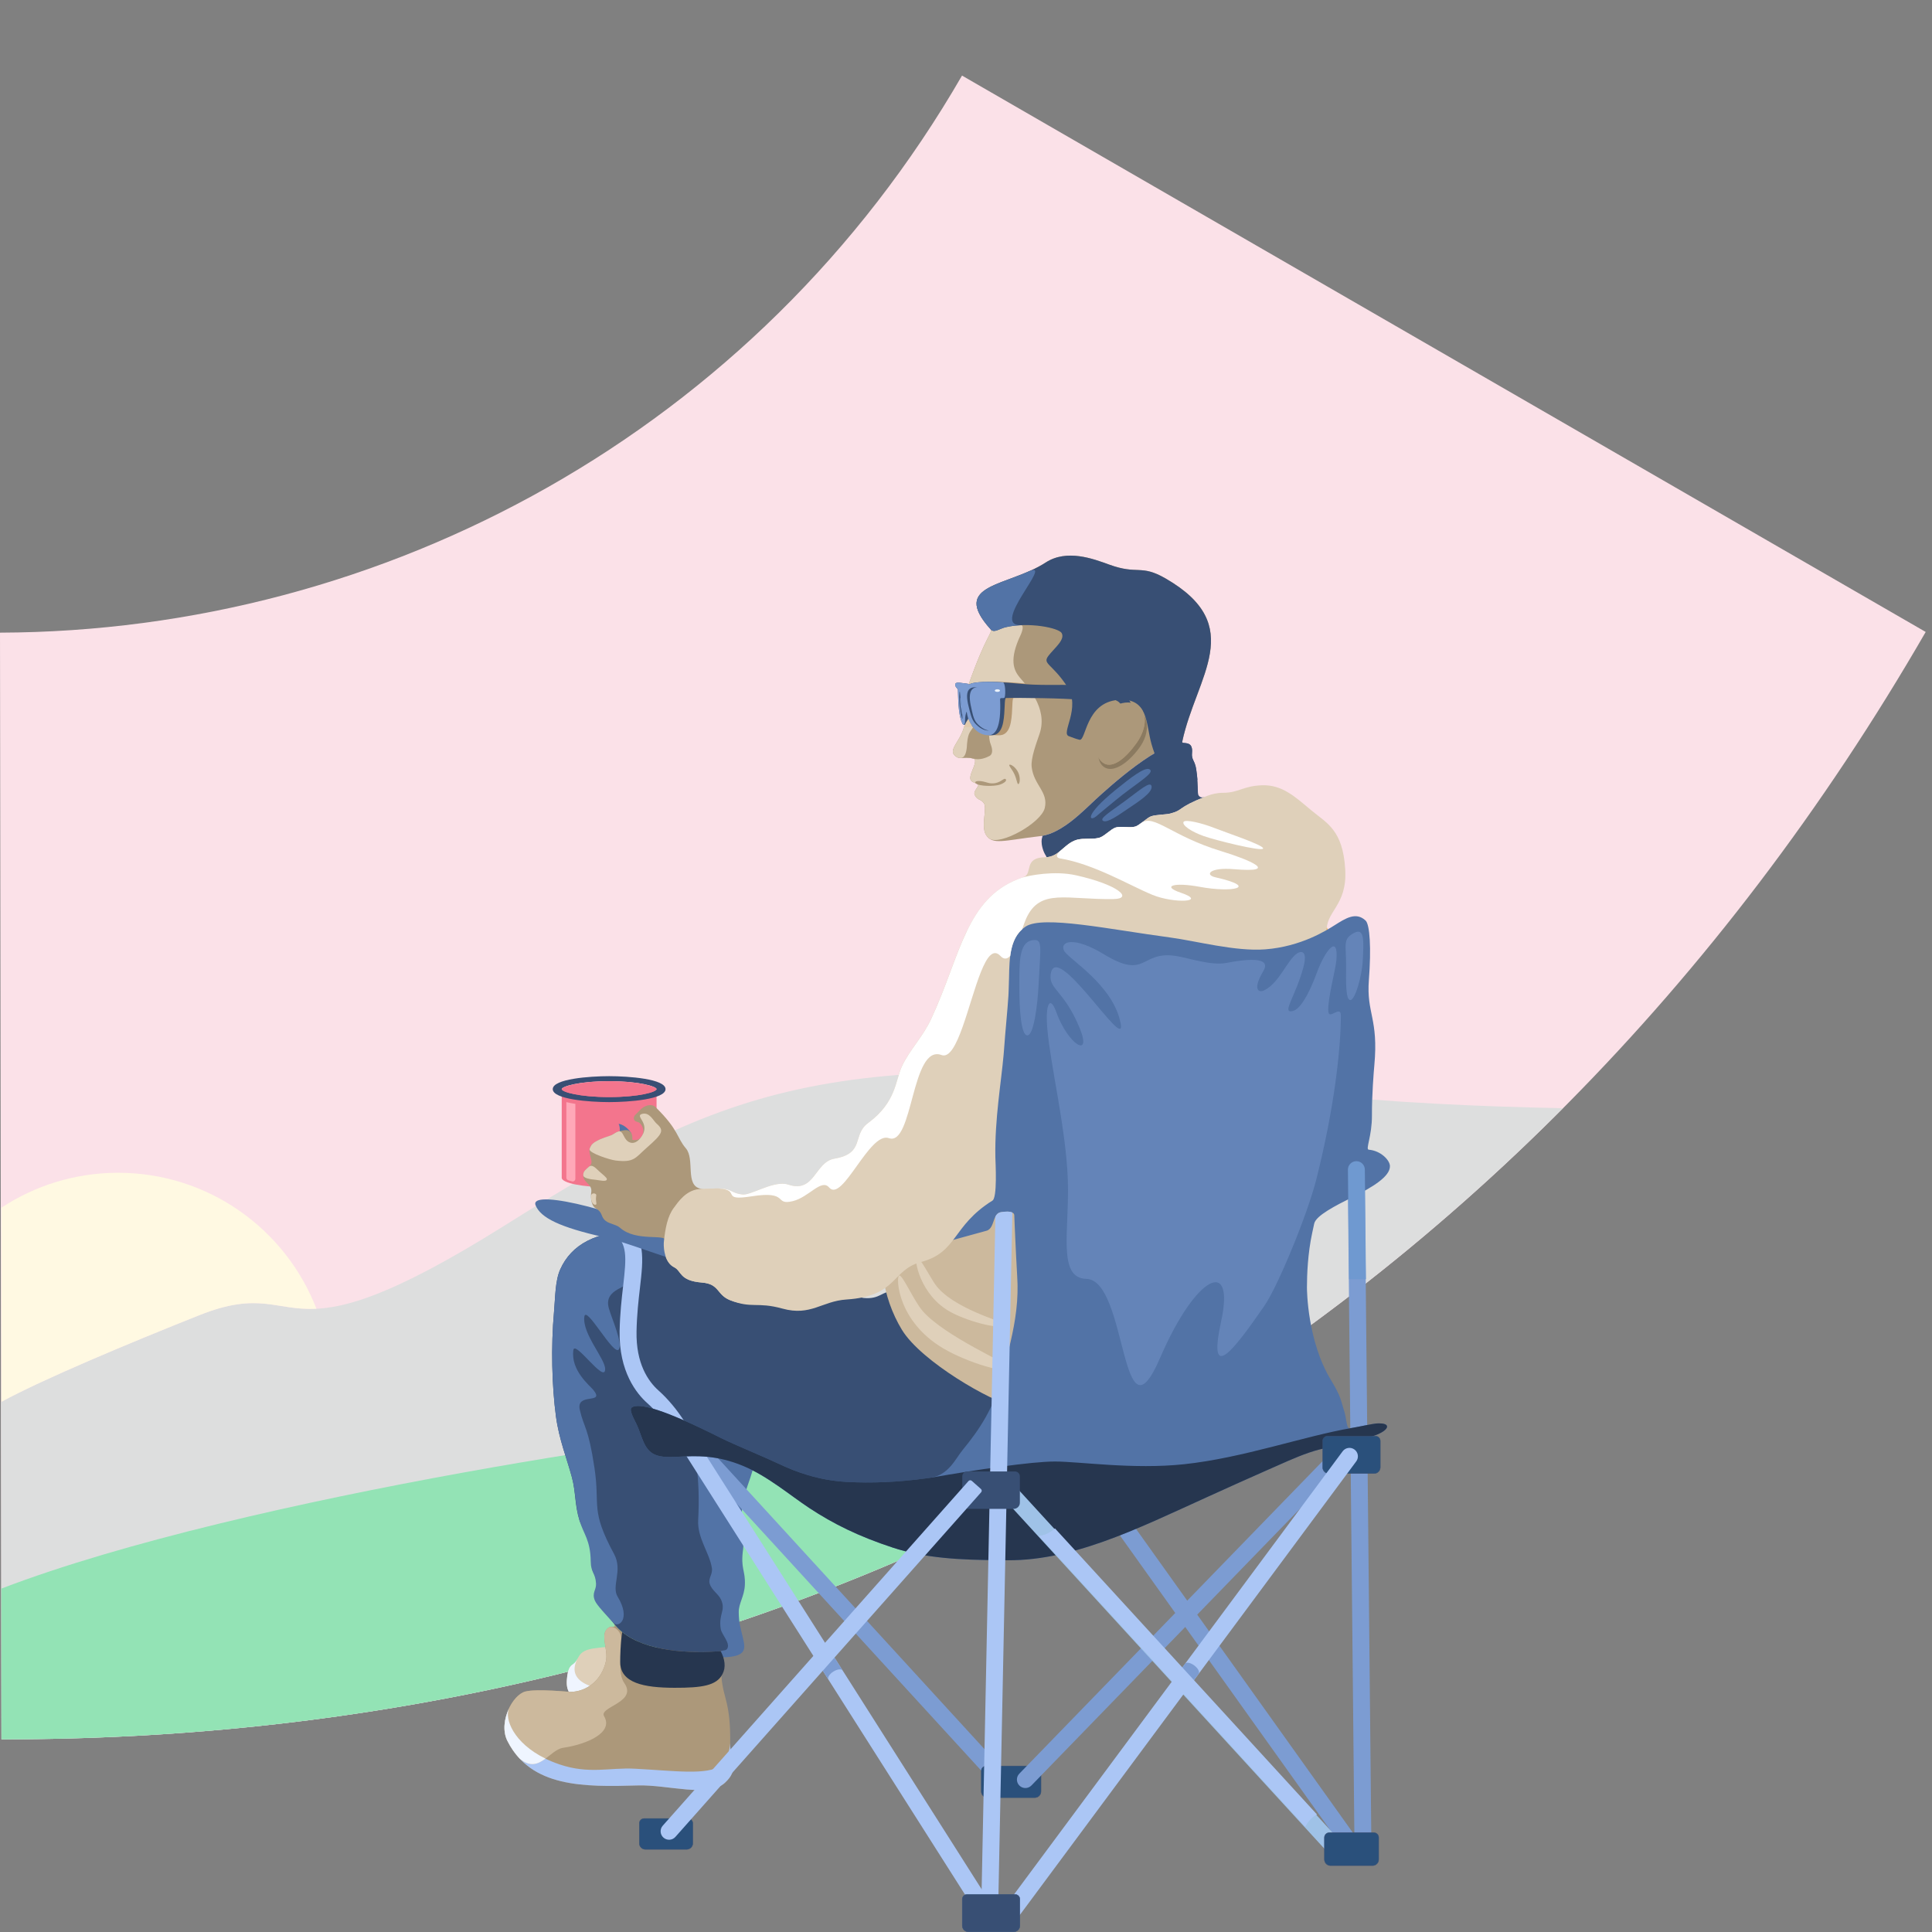 <?xml version="1.0" encoding="UTF-8"?> <!-- Generator: Adobe Illustrator 25.2.1, SVG Export Plug-In . SVG Version: 6.00 Build 0) --> <svg xmlns="http://www.w3.org/2000/svg" xmlns:xlink="http://www.w3.org/1999/xlink" id="Layer_1" x="0px" y="0px" viewBox="0 0 5092.17 5092.17" style="enable-background:new 0 0 5092.17 5092.17;" xml:space="preserve"><rect x="0" y="0" width="5092.17" height="5092.17" fill="#808080" stroke="none"/> <style type="text/css"> .st0{fill:none;} .st1{fill:#FBE1E8;} .st2{fill:#DDDEDE;} .st3{fill:#93E3B5;} .st4{fill:#5273A6;} .st5{fill:#7C9CD2;} .st6{fill:#2A507B;} .st7{fill:#384F74;} .st8{fill:#DFD0BA;} .st9{fill:#EFF5FF;} .st10{fill:#AC987A;} .st11{fill:#ABC6F5;} .st12{fill:#CCB99D;} .st13{fill:#26364F;} .st14{fill:#F59E00;} .st15{fill:#8B7A60;} .st16{fill:#B49772;} .st17{fill:#EBF2FB;} .st18{fill:#F095B3;} .st19{fill:#FFFFFF;} .st20{fill:#1E3653;} .st21{opacity:0.43;fill:#7C9CD2;} .st22{fill:#6F99D0;} .st23{fill:#F3758D;} .st24{fill:#FFA8B8;} .st25{fill:#E0CAAD;} .st26{fill:#9FC2E7;} .st27{fill:#345079;} .st28{fill:#FFF9E2;} </style> <g> <path class="st0" d="M714.32,10300.5c3.1,0.42,6.62,0.89,9.67,1.78C720.94,10301.86,717.42,10301.39,714.32,10300.5z"></path> </g> <g> <path class="st1" d="M0,1667.49l3.85,2916.83c2156.16,3.1,3996.31-1056.05,5071.7-2918.68L2535.6,199.2 C1993.21,1138.65,1011.07,1664.25,0,1667.49z"></path> <path class="st2" d="M3.85,4584.32c1610.58,2.31,3044.77-588.16,4115.68-1663.39c-219.4-4.4-452.64-14.35-696.16-40.45 c-1206.76-129.31-1471.12-41.08-2092.67,349.16c-614.27,385.67-517.69,122.37-804.81,236.61 c-183.37,72.96-413.14,168.92-523.21,229.04L3.85,4584.32z"></path> <path class="st0" d="M0,1667.49l3.85,2916.83c2156.16,3.1,3996.31-1056.05,5071.7-2918.68L2535.6,199.2 C1993.21,1138.65,1011.07,1664.25,0,1667.49z"></path> <path class="st3" d="M3.33,4187.14l0.52,397.18c1136.02,1.63,2184.23-291.74,3079.17-842.01c-331.7-13.12-649.68,2.15-975.21,13.73 C1898.73,3763.48,650.49,3939.33,3.33,4187.14z"></path> <g> <path class="st4" d="M1958.65,4082.7c-7.31,53.27,6.33,55.1,4.62,94.7c-1.28,29.62-16.43,48.72-16.17,71.6 c0.36,30.82,4.7,40.32,11.01,67.8c7.25,31.6,14.12,57.86-91.85,50c-65.18-4.84-108.56-209.05-108.56-369.81 c0-160.76,52.98-291.08,118.34-291.08c59.45,0,178.64-23.47,94.15,210.5C1940.17,3999.56,1962.85,4052.12,1958.65,4082.7z"></path> <g> <rect x="2214.53" y="3639.85" transform="matrix(0.737 -0.675 0.675 0.737 -2283.437 2626.685)" class="st5" width="44.56" height="1221.05"></rect> </g> <g> <path class="st6" d="M2727.49,4738.02h-124.87c-8.96,0-16.22-7.26-16.22-16.22v-54.28c0-7.12,5.77-12.9,12.9-12.9h131.52 c7.12,0,12.9,5.77,12.9,12.9v54.28C2743.71,4730.75,2736.45,4738.02,2727.49,4738.02z"></path> <path class="st7" d="M2727.49,4738.57h-124.86c-9.25,0-16.78-7.52-16.78-16.77v-54.28c0-7.42,6.03-13.45,13.45-13.45h131.52 c7.42,0,13.45,6.03,13.45,13.45v54.28C2744.27,4731.04,2736.74,4738.57,2727.49,4738.57z M2599.3,4655.17 c-6.8,0-12.34,5.54-12.34,12.34v54.28c0,8.63,7.03,15.66,15.67,15.66h124.86c8.64,0,15.67-7.03,15.67-15.66v-54.28 c0-6.81-5.54-12.34-12.34-12.34H2599.3z"></path> </g> <ellipse class="st0" cx="2217.28" cy="3393.35" rx="222.89" ry="92.79"></ellipse> <g> <rect x="3222.81" y="3897.9" transform="matrix(0.814 -0.581 0.581 0.814 -1964.852 2706.534)" class="st5" width="44.57" height="1048.8"></rect> </g> <g> <path class="st5" d="M2687.05,4706.44L2687.05,4706.44c-8.84-8.57-9.05-22.68-0.48-31.52l844.14-869.9l31.99,31.03 l-844.15,869.91C2709.99,4714.79,2695.88,4715.01,2687.05,4706.44z"></path> </g> <path class="st8" d="M1690.7,4420.56c0.29,29.97-76.78,58.22-104.67,58.22s-97.64,15.45-91.93-51.83 c2.2-25.91,7.06-34.76,15.62-40.16c19.31-12.2,7.91-36.82,59.7-42.67C1597.14,4340.99,1689.76,4322.4,1690.7,4420.56z"></path> <path class="st9" d="M1641.81,4453.29c-39.26,5.58-159.92-6.96-119.19-82.31c-3.22,5.9-6.23,11.61-12.9,15.82 c-8.56,5.4-13.42,14.25-15.62,40.16c-5.72,67.28,64.04,51.83,91.93,51.83c9.92,0,26.08-3.62,42.75-9.58 C1647.58,4458.84,1656.67,4451.17,1641.81,4453.29z"></path> <path class="st10" d="M1901.67,4421.52c-0.55-6.24,6.22-12.13,5.87-19.76c-0.48-10.37-7.64-35.41-7.88-46.23 c-0.04-2.04,0.72-3.21,1.94-3.95c-91.99,8.06-231.21,0.8-285.93-75.34c-9.77-13.6-18.89-25.22-29.7-33.76 c14.36,16.03,31.74,34.16,34,41.52c2.08,6.76-7.97,0.42-16.16,6.02c-24.28,16.61,0.11,56.78-6.8,88.42 c-10.52,48.23-48.56,80.41-94.21,80.97c0,0-88.26-8.8-118.04-1.11c-34.52,8.91-71.83,81.85-47.33,130.29 c62.07,122.73,200.28,121.56,344.02,117.3c78.35-2.32,186.52,32.86,229.25-7c38.97-36.35,13.31-53.26,13.88-104.1 C1925.8,4486.85,1906.64,4477.95,1901.67,4421.52z"></path> <path class="st11" d="M1900.23,4652.61c-33.2,27.67-125.13,14.37-227.48,9.14c-66.69-3.41-120.22,15.05-198-11.33 c-114.9-38.97-147.18-117.01-132.95-147.94c-12.71,26.54-17.63,59.87-4.37,86.09c62.07,122.73,200.28,121.56,344.02,117.3 c78.35-2.32,186.52,32.86,229.25-7c38.97-36.35,13.31-53.26,13.88-104.1C1924.49,4597.99,1921.65,4634.76,1900.23,4652.61z"></path> <path class="st7" d="M3287.77,3741.17c-53.41-95.18-480.22-411.25-711.25-501.38c-130.38-50.86-65.79,171.33-218.35,163.08 c-32.83-1.77-37.87,22.57-81.91,18.2c-12.65-1.25-39.89-15.16-67.9-16.56c-36.12-1.81-31.23-0.38-66.32-10.03 c-18.07-4.97-32.76-13.51-52.89-22.1c-29.02-12.39-61.34-9.43-82.27-16.89c-144.4-51.45-302.22-110.67-328.72-110.81 c-105.71-0.56-172.05,34.87-201.63,101.27c-13.45,30.18-12.99,74.83-16.27,111.21c-8.34,92.32-5.65,196.46,5.14,276.5 c8.19,60.74,28.6,109.99,42.17,160.73c10.08,37.7,7.12,73.27,19.96,113.4c7.84,24.48,39.4,46.24,37.55,107.23 c-0.29,9.48-5.34,10.06-4.18,19.66c1.54,12.68,17.66,31.75,19.46,44.52c2.44,17.27-12.5,23.66-8.3,40.39 c1.55,6.14,5.42,11.12,13.62,20.27c10.81,8.55,20.23,22.77,30,36.36c54.72,76.14,193.95,83.4,285.93,75.34 c3.54-2.15,10.99-0.56,14.41-5.07c10.94-14.46-14.03-37.96-16.4-53.07c-6.24-39.7,13.44-47.51,1.41-76.04 c-6.81-16.16-24.96-25.11-30.48-43.09c-4.5-14.65,8.39-24.28,5.75-41.38c-6.27-40.61-38.84-78.78-36.13-126.91 c6.11-108.48-7.85-203.22-33.56-238.24c-20.59-28.04,51.21,13.52,189.65,76.61c43.92,20.02,445.25,184.11,534.72,205.55 c225.2,53.99,405.35,4.92,540.93-61C3231,3911.57,3324.1,3805.93,3287.77,3741.17z"></path> <path class="st4" d="M1678.15,3244.68c-105.71-0.56-172.05,34.87-201.63,101.27c-13.45,30.18-12.99,74.83-16.27,111.21 c-8.34,92.32-5.65,196.46,5.14,276.5c8.19,60.74,28.6,109.99,42.17,160.73c10.08,37.7,8.22,72.93,19.96,113.4 c10.35,35.64,28.77,50.71,29.46,108.1c0.36,29.4,12.45,29.78,13.97,58c0.94,17.42-11.91,24.27-2.79,45.3 c5.33,12.28,29.89,37.36,43.72,53.24c1.44,1.22,2.75,2.47,3.78,3.79c13.06,16.74,48.87-7.61,12.25-67.86 c-17.16-28.23,14.34-68.5-9.47-112.54c-63.38-117.24-36.32-125.31-51.54-226.39c-16.59-110.2-27.66-105-38.76-153.73 c-10.66-46.79,67.81-12.87,35.65-52.32c-9.55-11.71-59.96-51.31-52.6-104.96c3.74-27.27,82.76,89.23,83.83,50.73 c0.76-27.5-60.3-92.44-54.95-138.43c3.88-33.37,76.91,104.03,90.91,86.1c11.53-14.77-18.97-82.26-26.32-108.68 c-14.77-53.14,55.85-53.14,57.11-75.73C1667.21,3274.57,1688.03,3244.73,1678.15,3244.68z"></path> <g> <path class="st0" d="M1628.04,4490.21c21.19-13.18-11.25-26-5.07-36.9c5.47-9.65,31.87,4.67,37.3-5.79 c4.97-9.57-24.35-15.82-25.39-61.22c-0.26-11.19,31.58,15.58,30.62-22.33c-0.22-8.53-31.65-6.79-29.03-31.95 c2.3-22.1-1.65-25.71-4.02-29.78c-5.89-10.08-19.81-17.99-28.63-12.23c-24.28,16.61,0.11,56.78-6.8,88.42 c-10.52,48.23-48.56,80.41-94.21,80.97c0,0-88.26-8.8-118.04-1.11c-34.52,8.91-71.83,81.85-47.33,130.29 c9.11,18.02,19.9,33.29,32.07,46.35c50.69,43.47,78.21-22.76,114.57-28.19c62.54-9.34,144.23-39.47,104.49-93.17 C1565.7,4482.67,1607.61,4502.92,1628.04,4490.21z"></path> </g> <g> <path class="st12" d="M1649.54,4442.79c-4.79-9.66-14.87-15.14-14.66-56.5c0.06-11.19,31.58,15.58,30.62-22.33 c-0.22-8.53-31.65-6.79-29.03-31.95c2.3-22.1-1.65-25.71-4.02-29.78c-5.89-10.08-19.81-17.99-28.63-12.23 c-24.28,16.61,0.11,56.78-6.8,88.42c-10.52,48.23-48.56,80.41-94.21,80.97c0,0-88.26-8.8-118.04-1.11 c-34.52,8.91-71.83,81.85-47.33,130.29c9.11,18.02,19.9,33.29,32.07,46.35c50.69,43.47,78.21-22.76,114.57-28.19 c62.54-9.34,133.87-39.74,108.17-83.25C1578.24,4499.78,1672.06,4488.17,1649.54,4442.79z"></path> </g> <path class="st13" d="M1640.03,4301.77c-4.76,27.99-5.41,65.12-5.41,78.55c0,55.73,62.59,68,142.93,68.19 c73.07,0.17,111.19-5.67,126.98-36.35c9.13-17.74,6.05-39.59-5.09-60.42C1819.09,4358.51,1704.07,4353.49,1640.03,4301.77z"></path> <path class="st0" d="M1667.9,4361.63c0,25.89,3.95,53.93-3.74,53.93s-19.57-20.54-19.98-56.44c-0.3-25.89,4.86-37.12,12.55-37.12 S1667.9,4335.74,1667.9,4361.63z"></path> <g> <path class="st10" d="M2522.36,1995.95c8.17,4.79,22.82-2.2,43.87,3.72c10.55,2.97-3.09,28.09-6.79,39.75 c-7.43,23.44,6.97,20.65,17.87,28.1c5.6,3.83-13.57,17.34-8.15,27.93c7.76,15.16,15.17,9.29,24.14,21.64 c9.16,12.62-8.47,60.66,5.49,83.31c17.13,27.8,47.05,14.48,142.26,3.49c1.5-0.17,2.61-0.3,3.54-0.39c0.03,0,0.05-0.01,0.09-0.02 c56.51-8.43,113.08-68.94,143.09-96.45c35.75-32.76,170.69-155.54,233.87-148.66c0.02,0,0.04,0,0.06,0 c-3.71-0.33-6.28-0.73-5.71-3.41c36.36-172.14,172.99-305.65-44.44-430.62c-65.34-37.55-72.11-8.6-147.77-36.11 c-42.43-15.43-111.95-41.82-167.84-5.49c-98.14,63.79-253.28,55.03-145.46,175.21c7.59,8.45-10.88,13.58-57.54,146.24 c-3.95,11.22-0.67,30.63,3.16,45.4c2.09,8.06,11.56,12.73,12.41,19.9c1.35,11.52-19.79,20-28.58,49.7 C2528.32,1958.45,2494.13,1979.38,2522.36,1995.95z"></path> </g> <path class="st8" d="M2522.36,1995.95c8.17,4.79,22.82-2.2,43.87,3.72c10.55,2.97-3.09,28.09-6.79,39.75 c-7.43,23.44,6.97,20.65,17.87,28.1c5.6,3.83-13.57,17.34-8.15,27.93c7.76,15.16,15.17,9.29,24.14,21.64 c9.16,12.62-8.47,60.66,5.49,83.31c2.77,4.49,5.93,7.81,9.59,10.34c29,18.01,136.06-41.79,145.34-81.27 c9.97-42.37-29.07-60.13-34.53-107.95c-2.68-23.47,12.44-62.54,20.94-87.94c23.07-68.93-35.6-127.73-52.35-147.88 c-15.86-19.09-28.91-46.86,2.66-112.89c1.76-3.69,10.28-25.28,0.42-25.01c-82.48,2.26,85.25-168.54,23.48-142.91 c-0.17,0.07-0.37,0.14-0.54,0.21c-93.15,41.4-196.59,48.92-103.34,152.85c7.59,8.45-10.88,13.58-57.54,146.24 c-3.95,11.22-0.67,30.63,3.16,45.4c2.09,8.06,11.56,12.73,12.41,19.9c1.35,11.52-19.79,20-28.58,49.7 C2528.32,1958.45,2494.13,1979.38,2522.36,1995.95z"></path> <path class="st14" d="M2830.26,2785.96l-50.87-12.11l53.57-228.14l8.1-91.78l72.89-37.79l132.28,59.39l242.96,99.88l116.08,18.9 l43.19-118.78l49.07-30.55l37.31,170.93l-18.9,180.87c0,0-70.19,121.48-615.49,0L2830.26,2785.96z"></path> <g> <rect x="3559.4" y="2596.54" transform="matrix(1 -0.01 0.01 1 -38.056 36.874)" class="st5" width="44.57" height="2276.05"></rect> </g> <g> <path class="st11" d="M2557.49,5015.63l-790.18-1243.71c-18.53-29.17-39.17-53.98-61.35-73.74 c-28.08-25.03-74.9-82.99-72.8-189.9c0.91-46.54,5.36-85.01,9.28-118.94c9.02-77.94,11.25-110.74-24.5-140.27l28.38-34.36 c55.85,46.13,49.38,102.18,40.4,179.76c-3.81,32.94-8.13,70.29-8.99,114.7c-1.68,84.6,30.55,131.39,57.89,155.75 c25.24,22.5,48.56,50.46,69.31,83.11l790.18,1243.71L2557.49,5015.63z"></path> </g> <g> <rect x="1237.13" y="4292.21" transform="matrix(0.023 -1 1 0.023 -2610.487 5957.857)" class="st0" width="1011.47" height="44.56"></rect> </g> <g> <rect x="2647.27" y="4030.36" class="st0" width="44.57" height="626.53"></rect> </g> <path class="st10" d="M2683.66,2035.92c6.53,14.06,4.24,28.97,0.73,30.61c-3.52,1.63-4.05-11.6-10.57-25.66 c-6.53-14.06-16.58-23.63-13.06-25.26S2677.13,2021.86,2683.66,2035.92z"></path> <path class="st15" d="M3002.45,1971.7c-29.07,39.35-66.1,64.54-90.08,51.53c-23.99-13.01-24.52-58.42-1.2-101.43 s61.84-67.6,85.67-54.31C3027.47,1884.58,3033.41,1929.77,3002.45,1971.7z"></path> <path class="st16" d="M2995.91,1958.03c-28.34,39.88-61.68,67.32-85.67,54.31c-23.99-13.01-24.52-58.42-1.2-101.43 s61.84-67.6,85.67-54.31C3025.33,1873.69,3023.88,1918.67,2995.91,1958.03z"></path> <path class="st0" d="M2979.64,1950.41c-25.03,33.77-55.64,56.18-79.63,43.17c-23.99-13.01-27.23-53.43-7.24-90.29 c19.99-36.85,55.77-56.42,79.63-43.17C3003.06,1877.16,3004.35,1917.07,2979.64,1950.41z"></path> <path class="st16" d="M2965.75,1848.05c-52.03-28.97-78.17-0.35-101.43-3.53c-31.77-4.34-166.53-5.84-192.64-4.73 c-5.07,0.22-1.81,33.78-7.32,63.3c-7.11,38.05-28.19,34.83-35.92,34.93c-19.17,0.24-32.12-7.3-44.04-21.85 c-8.2-10.01-10.34-22.16-12.52-23.09c-2.07-0.89-0.32,15.75-2.36,16.07c-5.2,0.82-10.61,2.19-12.59-1.8 c-9.43-19.05-11.06-48.39-12.01-88.95c-0.07-3.09-6.81,9-6.73,4.21c0.18-9.84,7.36-16.63,30.36-14.1c1.73,0.19,3.06-4.47,4.4-4.41 c3.17,0.16,3.85-3.94,27.48-6c27.63-2.41,64.02-0.29,107.45,3.95c101.54,9.92,198.1-9.87,266.67,25.16 c21.18,10.82,11.7,12.51,2.04,15.08C2971.75,1843.6,2971.8,1851.42,2965.75,1848.05z"></path> <path class="st7" d="M2999.59,1902.59c5.09,11.9-0.28,20.51-2.87,23.4c-5.71,6.36-15.13,2.59-18.46-5.76 c-5.64-14.15-14.52-62.08-32.65-72.18c-52.03-28.97-78.17-0.35-101.43-3.53c-31.77-4.34-166.53-5.84-192.64-4.73 c-5.07,0.22-1.81,33.78-7.32,63.3c-7.11,38.05-28.2,34.83-35.92,34.93c-19.17,0.24-32.11-7.3-44.04-21.85 c-8.2-10.01-10.34-22.16-12.52-23.09c-2.07-0.89-0.32,15.75-2.36,16.07c-5.2,0.82-10.61,2.19-12.59-1.8 c-9.43-19.05-11.06-48.39-12.01-88.95c-0.07-3.09-7.32-8.05-7.23-12.83c0.18-9.84,9.92-5.99,32.92-3.46c1.73,0.19,1,1.94,2.34,2 c3.17,0.16,3.85-3.94,27.48-6c27.63-2.41,64.02-0.29,107.45,3.95c101.54,9.92,198.1-9.87,266.67,25.16 C2986.2,1843.48,2987.02,1873.21,2999.59,1902.59z"></path> <path class="st0" d="M2690.84,1863.88c0,3.82,2.38-7.28-31.3-9.24c-19.99-1.17-55.07-6.86-55.07-10.69 c0-3.82,39.25,3.59,50.47,4.21C2678.53,1849.48,2690.84,1860.06,2690.84,1863.88z"></path> <ellipse class="st0" cx="2640.5" cy="1860.52" rx="6.82" ry="10.15"></ellipse> <path class="st12" d="M2792.91,3116.07c428.13,423.25-6.33,610.48-127.32,588.03c-50.2-9.31-236.32-114.04-288.31-198.97 c-51.99-84.93-75-212.5-10.94-238.17C2413.73,3247.98,2722.09,3046.07,2792.91,3116.07z"></path> <path class="st8" d="M2432.55,3456.27c58.57,66.3,225.35,138.05,226.61,146.55c3.38,22.8-108.9-10.9-173.27-49.03 c-121.16-71.78-124.65-187.76-116.08-191.8C2378.39,3357.95,2408.72,3429.3,2432.55,3456.27z"></path> <path class="st8" d="M2464.62,3384.76c44.93,64.16,181.1,98.75,181.86,105.24c2.03,17.43-89.95-4.06-141.13-31.99 c-81.15-44.27-96.49-140.33-89.3-143.72C2423.24,3310.91,2451.59,3366.15,2464.62,3384.76z"></path> <path class="st7" d="M3152.92,2028.37c-3.73-25.24-13.04-24.83-11.18-44.07c3.47-35.88-27.58-20.64-25.75-29.34 c36.36-172.14,172.99-305.65-44.44-430.62c-65.34-37.55-72.11-8.6-147.77-36.11c-42.43-15.43-111.95-41.82-167.84-5.49 c-98.14,63.79-253.28,55.03-145.46,175.21c0.22,0.25,0.41,0.49,0.59,0.73c0,0,0.01,0.01,0.01,0.01 c8.74,10.7,23.44-1.81,39.28-5.53c61.81-14.51,140.23,1.96,147.83,15.31c9.95,17.47-19.47,39.88-34.71,59.88 c-16.9,22.17,8.77,19.7,49.13,80.83c37.75,57.17-17.74,123.47,4.55,131.16c11.53,3.98,15.87,6.47,27.84,9.43 c17.96,4.45,15.49-98.71,102.91-105.12c79.74-5.85,71.8,63.05,87.21,116.81c20.41,71.22,57.06,115.71,78.62,112.33 c15.19-2.38,29.25-8.83,42.29-18.41C3155.44,2047.85,3154.49,2038.97,3152.92,2028.37z"></path> <path class="st10" d="M2617.86,1874.04c10.16-29-6.54-46.72-19.32-38.82c-15.35,9.49-3.85,27.87-27.97,72.07 c-13.26,24.29-18.41,19.75-21.67,52.38c-0.6,6.01-0.36,36.63-15.75,38.01c8.28-0.26,19.27-1.9,33.08,1.98 c15.9,4.51,32.9-2.4,41.97-7.22c4.75-2.52,11.1-10.59,2.63-31.75c-4.06-10.16-5.34-30.16-2.9-46.69 C2612.11,1885.75,2614.64,1883.22,2617.86,1874.04z"></path> <path class="st0" d="M2557.34,1888.7c-4.08-10.87-2.44-18.16-4.94-17.11c-2.55,1.07-4.5,11.74-4.5,20.46 c0,2.85-0.42,8.26-2.18,10.47c-0.53,0.67-1.24,1.21-1.99,0.95c-0.88-0.29-2.56-0.14-2.47,0.15c0.27,0.9,5.62,3.33,6.85,3.85 C2552.33,1909.25,2560.4,1896.87,2557.34,1888.7z"></path> <path class="st5" d="M2580.3,1798.12c-23.62,2.06-24.3,6.15-27.48,6c-1.33-0.07-0.6-1.81-2.34-2c-23-2.53-32.74-6.38-32.92,3.46 c-0.09,4.78,7.16,9.75,7.23,12.83c0.95,40.56,2.58,69.9,12.01,88.95c1.98,3.99,7.39,2.62,12.59,1.8 c2.05-0.32,1.59-18.17,2.35-16.05c0.09,0.26,0.52,1.95,0.67,2.33c1.44,3.75,4.54,11.8,11.86,20.74 c11.49,14.03,23.99,21.46,42.03,21.77c16.78-1.02,33.08-18.5,29.68-95.07c-0.26-5.83,10.74-0.16,12.16-5.28 c2.86-10.31,1.27-38.67-4.67-39.18C2619.16,1796.9,2597.93,1796.58,2580.3,1798.12z"></path> <path class="st5" d="M2623,1873.05c-0.49,27.55,0.87,51.94-18.23,52.46c-10.74,0.29-24.44-7.06-35.7-20.11 c-8.98-10.41-12.79-30.58-15.53-41.04c-14.86-56.64,9.3-53.43,28.42-53.14c13.63,0.21,25.53,0.15,32.75,11.81 C2619.15,1830.2,2623.36,1852.74,2623,1873.05z"></path> <path class="st7" d="M2533.41,1859.42c2.5,20.08,4.01,35.21,3.03,35.33c-0.98,0.12-4.38-12.73-6.89-32.8 c-2.5-20.08-0.95-39.08,0.03-39.2S2530.91,1839.34,2533.41,1859.42z"></path> <path class="st7" d="M2547.76,1875.58c-1.95,3.07-4.35,15.14-4.14,22.66c0.08,2.85-0.2,8.27-1.9,10.52 c-0.42,0.56-0.97,1.09-1.57,1.12c2.55,0.54,5.89-0.19,9.23-0.71c1.37-0.22,2.1-11.33,2.35-16.01 C2550.02,1887.72,2548.81,1882.25,2547.76,1875.58z"></path> <ellipse class="st17" cx="2628.82" cy="1820.17" rx="6.82" ry="3.41"></ellipse> <path class="st7" d="M2574.08,1905.4c-8.98-10.41-11.88-30.53-14.36-41.06c-9.62-40.77,1.34-52.87,17.78-53.21 c-18.13-0.34-37.68,0.92-23.96,53.23c2.75,10.47,6.56,30.64,15.53,41.04c11.25,13.05,24.96,20.4,35.7,20.11 c0.43-0.01,0.71-0.19,1.12-0.23C2595.86,1923.98,2584.02,1916.92,2574.08,1905.4z"></path> <path class="st5" d="M2533.35,1857.1c1.26,10.14,3.33,26.42,2.78,26.49c-0.55,0.07-3.69-15.04-4.96-25.18 c-1.26-10.14-0.26-19.77,0.29-19.84C2532.01,1838.5,2532.09,1846.96,2533.35,1857.1z"></path> <path class="st4" d="M2691.06,1647.86c-0.08,0-0.11-0.06-0.19-0.06c-82.48,2.26,85.25-168.54,23.48-142.91 c-0.17,0.07-0.36,0.14-0.54,0.21c-93.15,41.4-196.59,48.92-103.34,152.86c0.22,0.25,0.41,0.49,0.59,0.73c0,0,0.01,0.01,0.01,0.01 c8.74,10.7,23.44-1.81,39.28-5.53C2663.47,1650.09,2677.31,1648.48,2691.06,1647.86z"></path> <g> <path class="st7" d="M2747.69,2234.79c5.29,20.35,14.93,24.61,7.86,24.65c36.73-0.76,48.67-35.96,82.88-45.97 c17.06-4.99,42.18-0.22,59.75-5.59c12.8-3.91,29.22-22.17,41.95-26.57c13.97-4.83,38.52,1.58,52.35-2.74 c11.29-3.53,30.72-23.3,41.36-27.01c13.26-4.62,38.98-4.22,50.85-7.3c35.59-9.25,15.58-14.36,92.19-44.54 c2.71-1.07,5.42-2.1,8.13-3.15c-11.07,4.12-16.6,7.69-22.96,2.99c-9.04-6.68-1.04-16.57-9.11-71.19 c-3.73-25.24-13.04-24.83-11.18-44.07c2.4-24.82-11.71-25.18-20.04-25.92c-0.02,0-0.04,0-0.06,0 c-63.18-6.88-198.11,115.89-233.87,148.66c-30.01,27.51-86.58,88.02-143.09,96.45c-0.03,0-0.06,0.01-0.09,0.02 C2753.11,2202.68,2740.31,2206.39,2747.69,2234.79z"></path> <path class="st6" d="M2755.55,2259.43c-3.01,0.01-5.77,0.15-8.35,0.38C2749.98,2259.67,2752.75,2259.49,2755.55,2259.43z"></path> </g> <path class="st4" d="M3029.79,2027.63c14.39,8.02-22.99,29.86-70.29,66.3c-21.15,16.3-65.91,54.14-70.88,58.08 c-17.94,14.23-31.31-2.37,51.45-69.84C2980.98,2048.83,3017.57,2020.82,3029.79,2027.63z"></path> <path class="st4" d="M3035.24,2072.81c2.24,16.37-33.12,39.24-64.22,60.04c-21.85,14.61-52.47,37.17-63.53,30.77 c-10.58-6.12,17.09-22.58,58.29-52.83C3002.76,2083.64,3033,2056.44,3035.24,2072.81z"></path> <path class="st0" d="M2994.71,1856.61c-8.99-5.02-20.07-4.63-31.63,0.09c3.25,0.67,6.38,1.79,9.33,3.43 c30.65,17.03,31.95,56.95,7.24,90.29c-25.03,33.77-55.64,56.18-79.63,43.17c-2.2-1.19-4.15-2.68-6-4.31 c2.73,10.48,8.09,18.66,16.22,23.07c23.99,13.01,57.33-14.43,85.67-54.31C3023.88,1918.67,3025.34,1873.69,2994.71,1856.61z"></path> <path class="st10" d="M2634.07,2068.44c14.05-4.44,20.03-11.12,16.84-14.55c-5.19-5.58-13.18,10.86-34.84,10.8 c-6.69-0.02-7.76-0.11-18.16-3.18c-19.22-5.68-32.22-2.38-25.98,3.1C2581.51,2073.02,2620.52,2072.73,2634.07,2068.44z"></path> <path class="st10" d="M2995.91,1958.03c-28.34,39.88-61.68,67.32-85.67,54.31c-23.99-13.01-36.83-59.76-16.43-104.23 c24.41-53.17,77.07-64.8,100.9-51.51C3025.33,1873.69,3023.88,1918.67,2995.91,1958.03z"></path> <path class="st8" d="M3497.24,2457.61c-5.35-55.78,54.26-68.42,48.36-166.33c-6.24-103.65-47.97-121.17-89.65-155.71 c-41.2-34.14-75.8-67.92-130.14-65.82c-49.85,1.93-61,19.56-101.08,19.83c-18.46,0.12-30.54,3.58-39.24,6.79 c-2.33,0.9-4.66,1.79-6.99,2.71c-0.02,0.01-0.03,0.01-0.05,0.02c-0.53,0.21-1.06,0.41-1.59,0.62 c-76.61,30.18-56.6,35.29-92.19,44.54c-11.86,3.08-37.58,2.68-50.85,7.3c-10.63,3.71-30.07,23.47-41.36,27.01 c-13.83,4.33-38.38-2.08-52.35,2.74c-12.73,4.4-29.15,22.65-41.95,26.57c-17.57,5.37-42.69,0.6-59.75,5.59 c-34.21,10-46.14,45.2-82.88,45.97c-59.69,0.29-32.13,43.79-58.15,52.39c-152.23,50.3-163.26,202.55-243.12,373.86 c-22.58,48.44-55.85,79.97-77.05,124.73c-17.27,36.46-14.25,94.43-89.13,149.56c-43,31.66-6.93,79.91-89.21,94.07 c-51.31,8.83-51.3,91.75-121.16,68.31c-37.52-12.59-98.03,29.02-121.29,25.99c-14.13-1.84-19.16-4.38-32.37-10.62 c-20.5-9.68-56.18-3.1-75.12-3.98c-0.24,0-0.46,0.02-0.69,0.02c-39.59,0.25-61.99,36.15-72.04,49.37 c-17.05,22.43-22.69,55.03-26.2,86.97c-0.23,2.06-0.34,4.09-0.52,6.13c-0.65,16.9,3.17,51.76,27.29,63.82 c20.35,10.18,12.95,35.55,73.54,40.4c46.56,3.73,38.15,32.11,73.85,46.38c57.68,23.04,71.34-12.03,137.48,11.47 c79.65,28.31,77.15-19.56,141.48-16.06c124.56,6.78,117.71-74.79,194.91-102.15c77.77-27.57,117.43-80.87,151.97-105.38 c64.73-45.94,97.49-66.36,131.7-72.88c43.85-8.35,219.95,192.25,454.7,191.1c412.37-2.03,280.7-136.13,415.23-576.21 c10.58-34.61,14.24-88.7,3.37-129.24C3539.37,2569.11,3503.38,2521.81,3497.24,2457.61z"></path> <g> <path class="st18" d="M2747.69,2234.79c-0.82-3.16-1.32-5.9-1.69-8.48C2746.37,2228.88,2746.87,2231.62,2747.69,2234.79z"></path> <path class="st18" d="M2749.63,2241.01c-0.68-1.9-1.34-3.93-1.94-6.22C2748.29,2237.09,2748.95,2239.11,2749.63,2241.01z"></path> <path class="st18" d="M2752.39,2247.69c0.56,1.16,1.12,2.23,1.64,3.18c0,0,0,0,0,0 C2753.51,2249.91,2752.96,2248.86,2752.39,2247.69z"></path> <path class="st19" d="M3217.96,2243.13c-128.55-39-176.51-97.8-209.22-74.45c-0.02,0.02-0.04,0.02-0.07,0.04 c-5.98,4.49-11.73,8.45-16.21,9.85c-13.83,4.33-38.38-2.08-52.35,2.74c-12.73,4.4-29.15,22.65-41.95,26.57 c-17.57,5.37-42.69,0.6-59.75,5.59c-18.96,5.54-31.07,18.81-44.36,29.68c-0.04,0.03-0.06,0.06-0.1,0.09 c-7.02,5.35-14,16.95,0.02,19.28c90.05,14.95,183.67,71.5,243.62,96.1c57.22,23.47,147.36,18.98,74.09-5.87 c-50.65-17.18-17.87-28.05,50.78-15.28c85.46,15.89,158.3,1.37,40.94-25.18c-29.2-6.61-14.62-26.72,48.42-21.4 C3375.86,2301.36,3293.61,2266.08,3217.96,2243.13z"></path> <path class="st18" d="M2745.34,2218.48c0.01,1.76,0.14,3.76,0.39,5.93C2745.48,2222.23,2745.35,2220.24,2745.34,2218.48z"></path> <path class="st18" d="M2745.51,2214.89c-0.02,0-0.04,0.01-0.05,0.01c-0.03,0.38-0.02,0.85-0.04,1.26 C2745.43,2215.71,2745.48,2215.31,2745.51,2214.89z"></path> <path class="st18" d="M2751.73,2246.22c-0.5-1.1-1-2.29-1.49-3.57C2750.74,2243.94,2751.23,2245.13,2751.73,2246.22z"></path> </g> <path class="st19" d="M3329.14,2236.5c-3.41,8.61-126.44-22.14-156.44-32.81c-33.61-11.96-56.85-28.4-53.43-37.01 s50.6,3.45,80.2,15.18C3229.07,2193.59,3332.55,2227.89,3329.14,2236.5z"></path> <g> <path class="st16" d="M3178.5,2099.08c2.33-0.92,4.66-1.81,6.99-2.71C3182.89,2097.33,3180.58,2098.27,3178.5,2099.08z"></path> </g> <path class="st0" d="M1900.23,4652.61c-33.2,27.67-125.13,14.37-227.48,9.14c-66.69-3.41-120.22,15.05-198-11.33 c-114.9-38.97-147.18-117.01-132.95-147.94c-12.71,26.54-17.63,59.87-4.37,86.09c62.07,122.73,200.28,121.56,344.02,117.3 c78.35-2.32,186.52,32.86,229.25-7c38.97-36.35,13.31-53.26,13.88-104.1C1924.49,4597.99,1921.65,4634.76,1900.23,4652.61z"></path> <path class="st9" d="M1437.82,4635.21c-84.79-41.44-108.58-105.43-96.02-132.73c-12.71,26.54-17.63,59.87-4.37,86.09 c9.11,18.02,19.9,33.29,32.07,46.35C1397.56,4658.99,1418.53,4649.48,1437.82,4635.21z"></path> <path class="st5" d="M2173.76,4370.13c-10.39,6.58-16.2,16.03-12.99,21.09l22.67,35.67c-3.21-5.06,2.61-14.51,12.99-21.09 c10.39-6.58,21.41-7.82,24.62-2.75l0,0l-22.67-35.67C2195.17,4362.32,2184.15,4363.55,2173.76,4370.13z"></path> <g> <path class="st20" d="M1606.96,2662.18c0.05-0.01,0.11-0.01,0.16-0.02C1607.07,2662.16,1607.02,2662.17,1606.96,2662.18z"></path> </g> <path class="st4" d="M3634.9,3751.56c-1.18,0-2.41,0.03-3.68,0.07c-16.64,0.61-72.84,14.69-76.41,12.45 c-6.38-3.99-5.6-26.48-12.6-47.38c-7.95-23.74-6.22-33.35-33.99-78.95c-62.78-103.08-63.5-238.63-63.5-244.36 c0-32.88,2.12-89.65,13.76-143.36c1.76-8.12,3.55-16.43,5.37-24.92c4.52-21.11,55.74-47.26,101.32-69.98 c51.43-25.64,99.3-54.1,98.3-82.02c-0.55-15.31-23.84-40.13-55.95-42.89c-9.03-0.77,8.8-35.94,8.5-90.27 c-0.29-52.97,4.76-115.27,6.28-131.64c11.51-124.26-21.16-136.81-14.31-225.46c6.47-83.67,2.53-145.95-8.66-156.51 c-25.29-23.86-52.77-5.93-81.52,12.21c-20.98,13.23-88.39,56.54-183.36,63.67c-78.76,5.92-180.94-22.02-250.94-31.37 c-158.14-21.1-334.75-58.87-380.2-28.72c-41.88,27.79-42.78,82.15-43.8,135.76c-0.22,11.7-0.55,23.77-1.12,36l0,0 c-0.16,3.54-0.25,7.02-0.48,10.59c-2.54,39.98-8.04,91.86-11.49,140.78c0,0.03-0.01,0.07-0.01,0.11 c-0.33,4.61-0.71,9.33-1.13,14.14c-0.01,0.11-0.02,0.22-0.03,0.33c-6.54,73.94-23.53,170-21.76,269.56 c0.24,13.58,6.03,110.86-8.66,115.57l0,0c-66.85,27.83-325.41,114.66-593.7,124.99c-54.58,2.08-122.54,4.72-348.65-71.81 c-31.88-10.79-61.99-20.98-89.62-28.96c-91.4-26.42-158.18-35-170.16-21.85c-2.23,2.45-2.6,5.6-1.1,9.33 c13.59,33.79,65.44,58.1,178.98,83.89c33.99,7.72,71.05,20.46,110.3,33.96c73.09,25.13,155.93,53.61,248.27,60.21 c231.44,16.53,521.03-76.46,650.74-110.77c13.6-3.6,16.3-19.22,21.24-31.9c0.25-0.64,0.51-1.26,0.77-1.87 c0.33-0.77,0.65-1.55,1.01-2.29c0.64-1.34,1.31-2.63,2.07-3.83c0.19-0.3,0.41-0.55,0.61-0.83c0.65-0.95,1.34-1.85,2.09-2.67 c0.33-0.36,0.68-0.68,1.04-1.01c0.74-0.69,1.55-1.32,2.41-1.87c0.38-0.25,0.75-0.51,1.15-0.72c1.3-0.69,2.68-1.28,4.26-1.64 c0.58-0.13,1.23-0.27,1.94-0.4c4.25-0.8,10.62-1.6,16.76-1.48c3.07,0.06,6.08,0.34,8.74,0.96c2.66,0.62,4.96,1.58,6.62,2.99 c0.55,0.47,1.03,0.99,1.43,1.56c0.8,1.15,1.26,2.51,1.31,4.12c0.03,1.16,0.09,2.71,0.16,4.59c0.17,4.67,0.45,11.4,0.79,19.48 c0.08,1.76,0.15,3.59,0.24,5.48c0.53,12.12,1.18,26.59,1.88,41.47c0.2,4.28,0.4,8.59,0.61,12.88c0.2,4.2,0.4,8.38,0.6,12.51 c0.11,2.21,0.21,4.41,0.32,6.58c0.1,2.08,0.2,4.13,0.3,6.16c1.1,22.32,2.11,41.42,2.68,49.58c0.51,7.26,0.78,14.4,0.95,21.48 c0.05,2.12,0.05,4.21,0.07,6.31c0.05,5.14,0.03,10.24-0.08,15.29c-0.05,2.09-0.08,4.19-0.16,6.27 c-0.21,6.04-0.51,12.02-0.93,17.94c-0.05,0.77-0.08,1.56-0.14,2.33c-0.52,6.88-1.18,13.68-1.94,20.42c-0.15,1.34-0.33,2.66-0.49,4 c-0.66,5.51-1.39,10.97-2.2,16.4c-0.22,1.47-0.44,2.93-0.66,4.4c-0.96,6.16-1.98,12.27-3.08,18.34c-0.05,0.27-0.09,0.55-0.15,0.83 c-2.55,13.87-5.46,27.51-8.56,40.99c-6.62,28.78-14.11,56.82-20.9,84.76c-21.39,88-61.84,147.16-105.22,199.9 c-19.08,23.21-36.89,66.34-84.72,73.43c-76.21,11.31-151.94,14.96-222.74,10.88c-73.34-4.23-132.81-26.59-173.79-46.04 c-39.21-18.62-123.01-53.06-155.1-69.2c-151.62-76.22-217.4-94.16-236.12-80.77c-8.25,5.9,7.59,33.09,13.09,44.63 c13.51,28.36,18.25,66.95,48.13,79.63c18.07,7.68,39.43,6.59,66.43,5.25c42.46-2.14,95.37-4.79,166.02,24.45 c64.93,26.87,123.42,77.25,174.33,110.8c63.28,41.7,129.7,74.73,220.37,104.51c81.99,26.93,172.98,33,285.88,33 c180.83,6.51,354.69-81.12,544.61-167.24c48.78-22.12,99.21-44.99,151.13-67.82c83.44-36.7,153.33-71.65,211.45-61.32 c25.81,4.59,45.78-22.26,70.63-29.99c24.76-7.7,40.99-19.12,38.6-27.15C3654.28,3753.99,3646.97,3751.56,3634.9,3751.56z"></path> <path class="st21" d="M3591.89,2531.36c-1.92,39.91-19.99,104.55-32.8,104.55c-12.81,0-11.34-50.46-11.13-90.45 c0.29-56.34-9.65-70,20.74-86.42C3597.8,2443.31,3594.15,2484.33,3591.89,2531.36z"></path> <path class="st22" d="M3600.25,3371.61l-2.96-289.05c-0.12-12.22-10.07-22.06-22.29-22.06l0,0c-12.4,0-22.41,10.12-22.29,22.51 l2.96,288.6H3600.25z"></path> <path class="st21" d="M3469.52,3108.08c-23.62,93.66-101.5,282.15-136.79,333.35c-82.14,119.2-150.3,207.02-114.16,41.1 c36.98-169.74-65.88-124.04-160.91,96.44c-104.35,242.1-85.83-205.78-194.31-208.26c-77.15-1.77-44.34-128.28-48.85-260.56 c-4.59-134.38-45.86-302.4-54.07-398.34c-5.83-68.12,7.82-88.19,23.19-45.24c31.31,87.47,95.72,125.39,62.12,43.24 c-39.35-96.19-79.77-102.27-76.75-138.42c8.82-105.65,201.23,209.8,184.79,125.89c-20.26-103.42-139.26-169.88-149.52-192.06 c-10.99-23.75,25.35-38.65,105.22,9.92c113.64,69.11,95.39-9.93,189.67,4.46c33.72,5.15,92.56,26.18,133.23,18.38 c116.19-22.3,105.81,7.14,97.29,21.59c-29.51,50.02-11.81,57.91,3.05,50.3c40.49-20.72,59.42-79.02,86.43-97.15 c10.38-6.97,27.63-7.17,16.68,34.81c-20.36,78.06-59.92,125.44-28.07,117.11c19.37-5.06,41.86-43.19,63.36-101.56 c21.7-58.9,57.63-103.67,51.05-31.08c-2.18,24.08-23.54,102.62-21.12,134.02c1.82,23.55,33.21-18.84,33.08,11.27 C3533.72,2767.59,3516.56,2921.52,3469.52,3108.08z"></path> <path class="st23" d="M1480.54,2870.63v233.66c0,13.81,55.95,25,124.98,25c69.02,0,124.98-11.19,124.98-25v-233.66H1480.54z"></path> <path class="st13" d="M3655.62,3758.51c-1.34-4.51-8.66-6.95-20.73-6.95c-1.18,0-2.4,0.03-3.68,0.07 c-13.15,0.49-50.89,9.34-67.97,11.95c-0.08,0.01-0.15,0.03-0.24,0.05c-126.54,21.74-286.44,79.05-442.07,95.63 c-134.19,14.3-276.13-7.16-340.47-7.16c-62.49,0-209.41,22.1-326.72,42.61c-0.26,0.05-0.52,0.07-0.79,0.11 c-0.09,0.01-0.17,0.04-0.26,0.05c-1.63,0.24-3.26,0.43-4.89,0.67c-2,0.28-4.01,0.61-5.99,0.82 c-72.53,10.08-144.42,13.28-211.85,9.4c-73.34-4.23-132.81-26.59-173.79-46.04c-39.21-18.62-123.01-53.06-155.09-69.19 c-151.62-76.22-217.4-94.16-236.12-80.77c-8.25,5.9,7.59,33.09,13.09,44.64c13.5,28.36,18.25,66.95,48.14,79.63 c18.07,7.67,39.43,6.59,66.43,5.25c42.46-2.14,95.37-4.79,166.02,24.46c64.93,26.86,123.42,77.25,174.33,110.8 c63.28,41.7,129.7,74.73,220.37,104.51c81.99,26.93,172.98,33,285.88,33c180.83,6.51,354.69-81.12,544.61-167.24 c48.78-22.12,99.21-44.99,151.13-67.82c83.44-36.7,153.33-71.65,211.45-61.32c25.81,4.59,45.78-22.26,70.63-29.99 C3641.79,3777.95,3658.02,3766.53,3655.62,3758.51z"></path> <g> <path class="st24" d="M1492.74,2904.82v199.22c0,3.03,1.91,5.69,4.78,6.69c3.04,1.05,6.43,2.05,10.17,3 c4.44,1.12,8.8-2.26,8.8-6.84v-197.41C1508.04,2908.18,1500.02,2906.64,1492.74,2904.82z"></path> </g> <g> <path class="st7" d="M1605.51,2904.82c-51.4,0-148.6-7.14-148.6-34.18c0-27.05,97.2-34.19,148.6-34.19 c51.4,0,148.61,7.14,148.61,34.19C1754.12,2897.67,1656.91,2904.82,1605.51,2904.82z M1605.51,2849.68 c-80.61,0-124.97,14.06-124.97,20.95c0,7.82,48.81,20.95,124.97,20.95c76.52,0,124.98-13.13,124.98-20.95 C1730.49,2863.74,1686.12,2849.68,1605.51,2849.68z"></path> </g> <path class="st4" d="M1662.98,2985.46c8.74,12.42-25.51,13.57-28.27,13.57s-1.44-9.33-1.19-13.91c1.2-22.15-4.97-23.39-2.24-22.93 C1648.24,2965.07,1660.09,2981.35,1662.98,2985.46z"></path> <path class="st10" d="M1779.87,3182.97c10.05-13.22,33.14-48.89,72.74-49.15c0.24,0-0.24,0,0,0c-2.23-0.1-4.36-0.49-6.07-0.84 c-41.85-8.6-14.28-77.44-38.84-106.38c-24.78-29.2-17.73-47.5-79.82-108.59c-9.59-9.43-29.24-6.31-43.57,10.32 c-6.96,8.07-16.19,12.9-13.19,22.36c2.14,6.72,11.67,5.56,15.63,9.78c18.58,19.83,4.01,41.41-7.32,43.65 c-2.92,0.58-12.92,1.14-12.77-0.53c0.61-6.9,0.03-18.88-10.41-23.76c-5.3-2.47-11.19-1.11-24.66,1.84 c-8.14,1.78-13.75,7.5-19.42,10.06c-7.98,3.6-24.98,6.95-42.77,17.54c-32.38,19.26-3.59,45.17-12.03,59.78 c-5.18,8.97-18.8,14.07-19.97,25.34c-2.53,24.46,25.1,24.47,20.83,48.94c-1,5.74-2.39,33.03,11.63,41.27 c20.73,12.19,11.99,21.56,26.33,33.14c10.37,8.38,28.35,9.62,37.99,18.26c42.4,38.03,122.34,14.98,119.51,33.94 C1757.18,3238,1762.82,3205.4,1779.87,3182.97z"></path> <path class="st8" d="M1570.66,3159.87c0,8.57,3.66,15.52-1.6,15.52c-5.27,0-11.41-5.97-11.41-21.69c0-8.57,7.2-9.03,10.54-7.6 C1573.9,3148.54,1570.66,3151.3,1570.66,3159.87z"></path> <g> <path class="st23" d="M1605.51,2849.68c-82.45,0-124.97,14.69-124.97,20.95c0,7.11,44.11,20.95,124.97,20.95 c80.87,0,124.98-13.84,124.98-20.95C1730.49,2864.37,1687.97,2849.68,1605.51,2849.68z"></path> </g> <path class="st8" d="M1730.49,2961.35c-8.89-7.81-18.66-31.14-38.58-25.31c-19.52,5.71,21.62,23.6,0.41,57.33 c-0.09,0.14-0.17,0.24-0.26,0.38c-0.71,1.22-1.48,2.38-2.33,3.42c-16.13,22.43-32.06,15.64-39.08,7.17 c-8.85-10.69-9.75-25.01-20.9-22.04c-7.12,2.18-12.38,7.08-17.6,9.43c-7.98,3.6-24.98,6.95-42.77,17.54 c-4.67,2.78-7.96,5.71-10.38,8.71c-2.16,3.46-3.75,6.49-4.54,8.8c-0.12,0.46-0.27,0.91-0.37,1.36c-0.09,0.4-0.19,0.82-0.21,1.16 c-0.02,0.1-0.02,0.21-0.03,0.31c0.19,9.76,52.7,27.21,68.94,29.17c49.06,5.92,51.45-6.99,81.88-33.75 C1746.8,2987.98,1751.44,2979.76,1730.49,2961.35z"></path> <path class="st8" d="M1599.46,3107.76c0-4.22-10.25-11.35-19.96-20.32c-9.71-8.96-18.87-19.75-27.45-12.09 c-6.05,5.69-13.79,10.66-14.66,19.03c-0.11,1.1-0.1,2.09-0.1,3.09c0.37,8.25,19.43,10.94,33.55,12.23 C1579.24,3110.47,1599.46,3116.2,1599.46,3107.76z"></path> <path class="st8" d="M2548.92,2452.94c-31.88,65.84-54.62,146.9-94.64,232.75c-22.58,48.44-55.85,79.97-77.05,124.73 c-17.27,36.46-14.25,94.43-89.13,149.56c-43,31.66-6.93,79.91-89.2,94.07c-51.31,8.83-51.3,91.75-121.15,68.31 c-37.52-12.59-98.03,29.02-121.29,25.98c-14.13-1.84-19.16-4.38-32.37-10.62c-20.5-9.68-56.18-3.1-75.12-3.98 c-0.24,0-0.46,0.02-0.69,0.02c-39.59,0.25-61.99,36.15-72.04,49.37c-17.05,22.43-22.69,55.03-26.2,86.97 c-0.23,2.06-0.34,4.09-0.52,6.13c-0.65,16.9,3.17,51.76,27.29,63.82c20.35,10.18,12.95,35.55,73.54,40.4 c46.56,3.73,38.15,32.11,73.85,46.38c57.68,23.04,70.55,3.59,138.21,22.27c74.49,20.56,104.14-19.77,168.43-23.98 c136.14-8.91,117.81-77.77,196.94-98.89c96.25-25.68,80.72-94.02,187.06-161.27L2548.92,2452.94z"></path> <path class="st21" d="M2737.65,2591.53c-2.95,61.22-13.3,137.38-29.89,137.38s-21.14-68.16-21.14-129.47 s-0.97-114.47,32.82-120.94C2749.16,2472.83,2742.49,2491.31,2737.65,2591.53z"></path> <path class="st19" d="M2662.69,2519.35c3.62-27.71,11.88-52.55,31.46-70.05c3.81-11.18,7.34-21.34,10.62-28.57 c36.48-80.36,106.14-49.04,230.08-51.08c52.83-0.87,13.09-37.64-98.69-62.63c-56.66-12.67-121.94-0.02-142.99,6.33 c-3.78,1.32-7.43,2.7-11.06,4.09c-67.12,26.94-104.59,75.83-134.32,137.98c-3.27,6.84-6.46,13.83-9.57,20.98 c-0.66,1.5-1.31,3.02-1.96,4.53c-3.07,7.17-6.08,14.47-9.06,21.92c-0.66,1.65-1.32,3.29-1.97,4.95 c-2.93,7.42-5.85,14.96-8.77,22.63c-0.79,2.09-1.59,4.16-2.38,6.26c-2.66,7.04-5.33,14.17-8.03,21.39 c-3.94,10.52-7.95,21.23-12.08,32.09c-0.25,0.66-0.5,1.31-0.75,1.98c-3.61,9.48-7.34,19.07-11.2,28.77 c-0.26,0.66-0.51,1.3-0.77,1.96c-3.94,9.88-8.05,19.86-12.34,29.92c-0.18,0.42-0.34,0.83-0.52,1.24 c-4.47,10.46-9.16,21.01-14.11,31.63c-22.58,48.44-55.85,79.97-77.05,124.73c-17.27,36.46-14.25,94.43-89.13,149.56 c-43,31.66-6.93,79.91-89.2,94.07c-51.31,8.83-51.3,91.75-121.15,68.31c-2.26-0.76-4.62-1.3-7.03-1.69 c-0.21-0.04-0.42-0.06-0.63-0.09c-37.64-5.52-91.89,30.6-113.63,27.76c-14.13-1.84-19.16-4.38-32.37-10.62 c-8.71-4.12-20.19-5.22-31.94-5.29c64.19,3.27,3.59,34.19,88.99,20.76c100.18-15.75,57.92,24.81,108.35,12.68 c42.92-10.33,75.22-60.13,95.88-35.92c35.12,41.15,106.33-148.35,157.42-130.14c64.23,22.9,58.73-248.8,138.87-219.01 c41.45,15.41,71.06-137.96,103.95-219.61c15.72-39.02,32.2-61.67,51.08-41.67C2646.32,2529.75,2654.93,2527.85,2662.69,2519.35z"></path> <path class="st25" d="M2552.41,1895.45c-0.04-0.11-0.11-0.35-0.19-0.62c-4.18,5.68-8.35,12.61-11.38,21.65h19.95v-5.07 C2556.01,1904.48,2553.59,1898.51,2552.41,1895.45z"></path> <g> <rect x="3072.74" y="3770.58" transform="matrix(0.737 -0.675 0.675 0.737 -2162.448 3246.958)" class="st26" width="44.57" height="1268.49"></rect> </g> <g> <path class="st6" d="M3617.58,4917.19H3507c-8.96,0-16.22-7.26-16.22-16.22v-57.78c0-7.12,5.77-12.9,12.9-12.9h117.23 c7.12,0,12.9,5.77,12.9,12.9v57.78C3633.81,4909.92,3626.54,4917.19,3617.58,4917.19z"></path> <path class="st7" d="M3617.59,4917.74H3507c-9.25,0-16.78-7.52-16.78-16.78v-57.77c0-7.42,6.03-13.45,13.45-13.45h117.24 c7.42,0,13.45,6.03,13.45,13.45v57.77C3634.36,4910.22,3626.84,4917.74,3617.59,4917.74z M3503.67,4830.85 c-6.8,0-12.34,5.54-12.34,12.34v57.77c0,8.64,7.03,15.67,15.67,15.67h110.59c8.63,0,15.66-7.03,15.66-15.67v-57.77 c0-6.8-5.54-12.34-12.34-12.34H3503.67z"></path> </g> <g> <path class="st6" d="M3621.78,3883.71h-119.35c-8.96,0-16.22-7.26-16.22-16.22v-69.46c0-7.12,5.77-12.9,12.9-12.9h126.01 c7.12,0,12.9,5.77,12.9,12.9v69.46C3638,3876.45,3630.74,3883.71,3621.78,3883.71z"></path> <path class="st7" d="M3621.78,3884.27h-119.35c-9.25,0-16.78-7.52-16.78-16.78v-69.46c0-7.42,6.03-13.45,13.45-13.45h126.01 c7.42,0,13.45,6.03,13.45,13.45v69.46C3638.56,3876.74,3631.03,3884.27,3621.78,3884.27z M3499.1,3785.69 c-6.8,0-12.34,5.54-12.34,12.34v69.46c0,8.64,7.03,15.67,15.67,15.67h119.35c8.64,0,15.67-7.03,15.67-15.67v-69.46 c0-6.8-5.54-12.34-12.34-12.34H3499.1z"></path> </g> <g> <path class="st11" d="M2684.54,5051.92l-35.8-26.55l890.11-1200.21c7.33-9.89,21.29-11.96,31.18-4.62l0,0 c9.89,7.33,11.96,21.29,4.62,31.18L2684.54,5051.92z"></path> </g> <path class="st5" d="M3147.99,4389.79c-9.8-7.43-20.68-9.58-24.3-4.8l-25.49,33.71c3.62-4.78,14.5-2.63,24.3,4.8 c9.8,7.43,14.81,17.32,11.19,22.1l0,0l25.49-33.71C3162.79,4407.12,3157.79,4397.22,3147.99,4389.79z"></path> <g> <path class="st11" d="M3444.48,4807.51c6.87-11.19,16.19-19.55,26.77-25.02l-690.65-754.08c-11.56,10.98-26.97,18.38-42.5,19.58 l702.04,766.51C3441.59,4812.18,3443.04,4809.86,3444.48,4807.51z"></path> </g> <path class="st11" d="M2663.96,3194.38c-2.66-0.62-5.67-0.9-8.74-0.96c-6.14-0.11-12.51,0.68-16.76,1.48 c-0.71,0.13-1.36,0.27-1.94,0.4c-1.58,0.36-2.97,0.94-4.26,1.64c-0.41,0.22-0.77,0.48-1.15,0.72c-0.86,0.56-1.67,1.18-2.41,1.87 c-0.35,0.33-0.71,0.65-1.04,1.01c-0.76,0.82-1.45,1.71-2.09,2.67c-0.2,0.29-0.42,0.54-0.61,0.83c-0.53,0.84-0.98,1.76-1.45,2.68 l-37.44,1834.37l44.57,0.91l37.66-1846.03C2667.02,3195.32,2665.59,3194.76,2663.96,3194.38z"></path> <g> <path class="st7" d="M2671.86,5091.61H2552.5c-8.96,0-16.22-7.26-16.22-16.22v-69.46c0-7.12,5.77-12.9,12.9-12.9h126.01 c7.12,0,12.9,5.77,12.9,12.9v69.46C2688.08,5084.35,2680.82,5091.61,2671.86,5091.61z"></path> <path class="st27" d="M2671.86,5092.17h-119.35c-9.25,0-16.78-7.52-16.78-16.78v-69.46c0-7.42,6.03-13.45,13.45-13.45h126.01 c7.42,0,13.45,6.03,13.45,13.45v69.46C2688.64,5084.65,2681.11,5092.17,2671.86,5092.17z M2549.18,4993.59 c-6.8,0-12.34,5.54-12.34,12.34v69.46c0,8.64,7.03,15.67,15.67,15.67h119.35c8.64,0,15.67-7.03,15.67-15.67v-69.46 c0-6.8-5.54-12.34-12.34-12.34H2549.18z"></path> </g> <path class="st7" d="M2671.86,3976.9H2552.5c-8.96,0-16.22-7.26-16.22-16.22v-69.46c0-7.12,5.77-12.9,12.9-12.9h126.01 c7.12,0,12.9,5.77,12.9,12.9v69.46C2688.08,3969.64,2680.82,3976.9,2671.86,3976.9z"></path> <g> <path class="st6" d="M1809.8,4874.4H1701.3c-8.96,0-16.22-7.26-16.22-16.22v-52.24c0-7.12,5.77-12.9,12.9-12.9h115.14 c7.12,0,12.9,5.77,12.9,12.9v52.24C1826.02,4867.14,1818.75,4874.4,1809.8,4874.4z"></path> <path class="st7" d="M1809.8,4874.96h-108.5c-9.25,0-16.78-7.52-16.78-16.77v-52.24c0-7.42,6.03-13.45,13.45-13.45h115.15 c7.42,0,13.45,6.03,13.45,13.45v52.24C1826.57,4867.43,1819.05,4874.96,1809.8,4874.96z M1697.97,4793.6 c-6.8,0-12.34,5.54-12.34,12.34v52.24c0,8.63,7.03,15.66,15.67,15.66h108.5c8.63,0,15.66-7.03,15.66-15.66v-52.24 c0-6.8-5.54-12.34-12.34-12.34H1697.97z"></path> </g> <g> <path class="st11" d="M1748.69,4843.4L1748.69,4843.4c-9.21-8.17-10.05-22.25-1.88-31.46l805.84-908.35 c2.25-2.54,6.13-2.77,8.66-0.52l24.16,21.43c2.54,2.25,2.77,6.13,0.52,8.66l-805.84,908.35 C1771.98,4850.72,1757.9,4851.57,1748.69,4843.4z"></path> </g> </g> <path class="st28" d="M311.32,3091.09c-113.73,0-219.46,33.97-307.83,92.18l0.14,511.52c110.41-60.15,339.4-155.78,522.27-228.54 c158.07-62.89,200-11.48,308.12-16.8C752.93,3239.83,549.55,3091.09,311.32,3091.09z"></path> </g> </svg> 